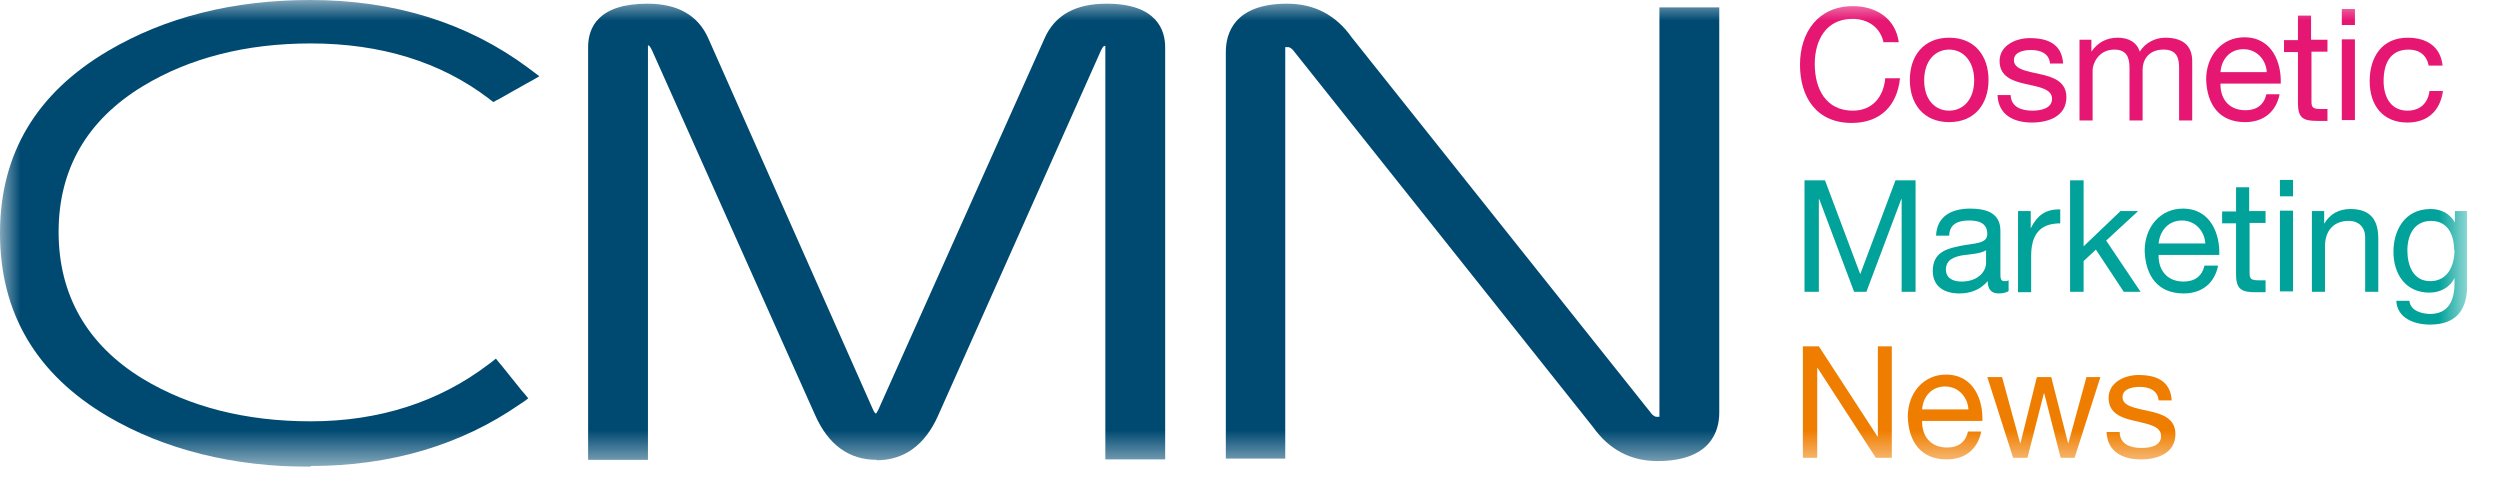 <svg viewBox="0 0 61 12" fill="none" xmlns="http://www.w3.org/2000/svg">
<g clip-path="url(#clip0_849_5430)">
<mask id="mask0_849_5430" style="mask-type:luminance" maskUnits="userSpaceOnUse" x="0" y="0" width="61" height="12">
<path d="M60.2 0H0V11.39H60.2V0Z" fill="white"></path>
</mask>
<g mask="url(#mask0_849_5430)">
<path d="M45.96 1.04C45.88 0.66 45.57 0.46 45.2 0.46C44.55 0.46 44.28 0.99 44.28 1.56C44.28 2.18 44.56 2.7 45.21 2.7C45.69 2.7 45.96 2.36 46 1.91H46.36C46.29 2.59 45.87 3 45.18 3C44.33 3 43.92 2.38 43.92 1.58C43.92 0.78 44.37 0.15 45.21 0.15C45.78 0.15 46.25 0.45 46.33 1.03H45.97L45.96 1.04Z" fill="#E61673"></path>
<path d="M47.56 0.92C48.19 0.92 48.52 1.37 48.52 1.95C48.52 2.53 48.19 2.98 47.56 2.98C46.93 2.98 46.6 2.53 46.6 1.95C46.6 1.37 46.93 0.92 47.56 0.92ZM47.56 2.7C47.9 2.7 48.17 2.43 48.17 1.96C48.17 1.49 47.9 1.21 47.56 1.21C47.22 1.21 46.95 1.48 46.95 1.96C46.95 2.44 47.22 2.7 47.56 2.7Z" fill="#E61673"></path>
<path d="M49.06 2.32C49.07 2.61 49.32 2.7 49.59 2.7C49.79 2.7 50.07 2.65 50.07 2.41C50.07 2.17 49.75 2.12 49.43 2.05C49.11 1.98 48.79 1.87 48.79 1.49C48.79 1.11 49.18 0.93 49.53 0.93C49.96 0.93 50.31 1.07 50.34 1.55H50.02C50 1.3 49.78 1.22 49.56 1.22C49.37 1.22 49.14 1.27 49.14 1.47C49.14 1.7 49.48 1.74 49.78 1.81C50.1 1.88 50.42 1.99 50.42 2.37C50.42 2.84 49.98 2.99 49.58 2.99C49.14 2.99 48.76 2.81 48.74 2.32H49.06Z" fill="#E61673"></path>
<path d="M50.73 0.97H51.03V1.26C51.18 1.04 51.4 0.92 51.67 0.92C51.91 0.92 52.13 1.01 52.21 1.26C52.34 1.05 52.58 0.92 52.83 0.92C53.22 0.92 53.49 1.08 53.49 1.49V2.94H53.17V1.65C53.17 1.41 53.11 1.21 52.79 1.21C52.47 1.21 52.28 1.41 52.28 1.71V2.94H51.96V1.65C51.96 1.39 51.88 1.21 51.59 1.21C51.2 1.21 51.06 1.56 51.06 1.71V2.94H50.74V0.97H50.73Z" fill="#E61673"></path>
<path d="M55.62 2.31C55.53 2.74 55.22 2.98 54.78 2.98C54.15 2.98 53.85 2.55 53.83 1.94C53.83 1.35 54.22 0.91 54.76 0.91C55.46 0.91 55.67 1.56 55.65 2.04H54.18C54.17 2.38 54.36 2.69 54.79 2.69C55.06 2.69 55.24 2.56 55.3 2.3H55.62V2.31ZM55.31 1.76C55.29 1.45 55.06 1.2 54.74 1.2C54.4 1.2 54.2 1.46 54.18 1.76H55.31Z" fill="#E61673"></path>
<path d="M56.4 0.97H56.79V1.26H56.4V2.48C56.4 2.63 56.44 2.66 56.64 2.66H56.79V2.95H56.54C56.2 2.95 56.07 2.88 56.07 2.52V1.27H55.73V0.98H56.07V0.38H56.39V0.97H56.4Z" fill="#E61673"></path>
<path d="M57.46 0.61H57.14V0.22H57.46V0.62V0.61ZM57.14 0.96H57.46V2.93H57.14V0.97V0.96Z" fill="#E61673"></path>
<path d="M59.26 1.6C59.21 1.35 59.04 1.21 58.77 1.21C58.3 1.21 58.16 1.58 58.16 1.98C58.16 2.34 58.32 2.7 58.74 2.7C59.05 2.7 59.24 2.52 59.28 2.22H59.61C59.54 2.7 59.24 2.99 58.74 2.99C58.14 2.99 57.82 2.57 57.82 1.98C57.82 1.39 58.12 0.92 58.75 0.92C59.2 0.92 59.55 1.13 59.6 1.6H59.26Z" fill="#E61673"></path>
<path d="M44.03 4.4H44.53L45.39 6.69L46.25 4.4H46.74V7.12H46.4V4.86H46.39L45.54 7.12H45.24L44.39 4.86H44.38V7.12H44.03V4.4Z" fill="#00A29A"></path>
<path d="M49 7.11C48.94 7.14 48.87 7.16 48.77 7.16C48.6 7.16 48.5 7.07 48.5 6.86C48.32 7.07 48.08 7.16 47.81 7.16C47.45 7.16 47.16 7 47.16 6.61C47.16 6.16 47.49 6.07 47.83 6C48.19 5.93 48.49 5.95 48.49 5.71C48.49 5.43 48.26 5.38 48.05 5.38C47.78 5.38 47.57 5.46 47.56 5.75H47.24C47.26 5.26 47.64 5.09 48.07 5.09C48.42 5.09 48.81 5.17 48.81 5.63V6.64C48.81 6.79 48.81 6.86 48.91 6.86C48.94 6.86 48.97 6.86 49.01 6.84V7.09L49 7.11ZM48.47 6.1C48.34 6.19 48.1 6.2 47.88 6.23C47.67 6.27 47.48 6.34 47.48 6.58C47.48 6.79 47.66 6.87 47.86 6.87C48.29 6.87 48.46 6.6 48.46 6.42V6.09L48.47 6.1Z" fill="#00A29A"></path>
<path d="M49.25 5.15H49.55V5.57C49.71 5.25 49.92 5.1 50.27 5.11V5.45C49.75 5.45 49.56 5.75 49.56 6.25V7.13H49.24V5.16L49.25 5.15Z" fill="#00A29A"></path>
<path d="M50.51 4.4H50.84V6.01L51.74 5.15H52.17L51.39 5.87L52.23 7.12H51.82L51.14 6.09L50.84 6.37V7.12H50.51V4.4Z" fill="#00A29A"></path>
<path d="M54.12 6.49C54.03 6.92 53.72 7.16 53.28 7.16C52.65 7.16 52.35 6.73 52.33 6.12C52.33 5.53 52.72 5.09 53.26 5.09C53.96 5.09 54.17 5.74 54.15 6.22H52.67C52.66 6.56 52.85 6.87 53.28 6.87C53.55 6.87 53.73 6.74 53.79 6.48H54.11L54.12 6.49ZM53.81 5.94C53.79 5.63 53.56 5.38 53.24 5.38C52.9 5.38 52.7 5.64 52.67 5.94H53.8H53.81Z" fill="#00A29A"></path>
<path d="M54.89 5.15H55.28V5.44H54.89V6.66C54.89 6.81 54.93 6.84 55.13 6.84H55.28V7.13H55.03C54.7 7.13 54.56 7.06 54.56 6.7V5.45H54.22V5.16H54.56V4.57H54.88V5.16L54.89 5.15Z" fill="#00A29A"></path>
<path d="M55.95 4.79H55.63V4.39H55.95V4.79ZM55.63 5.14H55.95V7.11H55.63V5.14Z" fill="#00A29A"></path>
<path d="M56.41 5.15H56.71V5.46C56.85 5.22 57.07 5.1 57.35 5.1C57.87 5.1 58.03 5.4 58.03 5.82V7.12H57.71V5.79C57.71 5.55 57.56 5.39 57.31 5.39C56.92 5.39 56.73 5.65 56.73 6.01V7.12H56.41V5.15Z" fill="#00A29A"></path>
<path d="M60.2 6.95C60.2 7.59 59.91 7.92 59.29 7.92C58.92 7.92 58.49 7.77 58.47 7.34H58.79C58.81 7.58 59.09 7.66 59.3 7.66C59.72 7.66 59.89 7.36 59.89 6.91V6.78C59.78 7.02 59.53 7.14 59.28 7.14C58.69 7.14 58.4 6.68 58.4 6.14C58.4 5.68 58.63 5.1 59.31 5.1C59.56 5.1 59.78 5.21 59.9 5.43V5.15H60.2V6.95ZM59.88 6.09C59.88 5.74 59.73 5.39 59.32 5.39C58.91 5.39 58.74 5.73 58.74 6.11C58.74 6.46 58.87 6.86 59.3 6.86C59.73 6.86 59.89 6.47 59.89 6.1" fill="#00A29A"></path>
<path d="M43.99 8.45H44.38L45.81 10.65H45.82V8.45H46.16V11.17H45.77L44.35 8.98H44.34V11.17H43.99V8.45Z" fill="#EF7E00"></path>
<path d="M48.34 10.54C48.25 10.97 47.94 11.21 47.5 11.21C46.87 11.21 46.57 10.78 46.55 10.17C46.55 9.58 46.94 9.14 47.48 9.14C48.18 9.14 48.39 9.79 48.37 10.27H46.9C46.89 10.61 47.08 10.92 47.51 10.92C47.78 10.92 47.96 10.79 48.02 10.53H48.34V10.54ZM48.03 9.99C48.01 9.68 47.78 9.43 47.46 9.43C47.12 9.43 46.92 9.69 46.9 9.99H48.03Z" fill="#EF7E00"></path>
<path d="M50.62 11.17H50.28L49.88 9.6H49.87L49.47 11.17H49.12L48.49 9.2H48.85L49.29 10.81H49.3L49.7 9.2H50.05L50.46 10.81H50.47L50.91 9.2H51.25L50.62 11.17Z" fill="#EF7E00"></path>
<path d="M51.72 10.55C51.73 10.84 51.98 10.93 52.25 10.93C52.45 10.93 52.73 10.89 52.73 10.64C52.73 10.39 52.41 10.35 52.09 10.27C51.77 10.2 51.45 10.09 51.45 9.71C51.45 9.33 51.84 9.15 52.18 9.15C52.61 9.15 52.96 9.29 52.99 9.77H52.67C52.65 9.52 52.43 9.44 52.21 9.44C52.02 9.44 51.79 9.49 51.79 9.69C51.79 9.92 52.13 9.96 52.43 10.03C52.76 10.1 53.08 10.21 53.08 10.59C53.08 11.06 52.64 11.21 52.24 11.21C51.8 11.21 51.42 11.03 51.4 10.54H51.72V10.55Z" fill="#EF7E00"></path>
<path d="M7.57 11.39C5.68 11.39 4.01 10.97 2.63 10.16C0.88 9.13 0 7.63 0 5.69C0 3.75 0.89 2.27 2.64 1.24C4.03 0.42 5.69 0 7.57 0C9.63 0 11.41 0.56 12.88 1.65L13 1.74L13.16 1.86L12.99 1.96L12.86 2.03L12.17 2.42L12.11 2.45L12.04 2.49L11.97 2.44L11.92 2.4C10.75 1.51 9.29 1.06 7.58 1.06C6.01 1.06 4.63 1.41 3.49 2.1C2.12 2.93 1.43 4.13 1.43 5.66C1.43 7.19 2.12 8.41 3.48 9.24C4.62 9.93 6 10.28 7.58 10.28C9.25 10.28 10.71 9.81 11.92 8.89L12 8.83L12.1 8.75L12.18 8.85L12.24 8.92L12.73 9.53L12.8 9.61L12.89 9.72L12.78 9.8L12.69 9.86C11.25 10.86 9.53 11.37 7.59 11.37" fill="#004A72"></path>
<path d="M21.39 11.22C20.71 11.22 20.21 10.85 19.89 10.13L15.91 1.23C15.86 1.12 15.83 1.11 15.83 1.11C15.83 1.11 15.82 1.11 15.81 1.11V11.22H14.35V1.15C14.35 0.67 14.6 0.09 15.8 0.09C16.53 0.09 17.03 0.37 17.28 0.93L21.3 9.99C21.33 10.06 21.36 10.09 21.37 10.09C21.38 10.09 21.4 10.06 21.43 10L25.49 0.93C25.74 0.37 26.24 0.09 27 0.09C28.24 0.09 28.43 0.75 28.43 1.15V11.21H26.97V1.12C26.97 1.12 26.96 1.12 26.95 1.12C26.94 1.12 26.91 1.13 26.86 1.24L22.89 10.14C22.57 10.86 22.06 11.23 21.39 11.23" fill="#004A72"></path>
<path d="M40.44 11.25C39.79 11.25 39.26 10.97 38.87 10.42L31.54 1.21C31.54 1.21 31.48 1.15 31.43 1.15C31.39 1.15 31.36 1.15 31.36 1.15C31.36 1.15 31.36 1.16 31.36 1.18V11.19H29.91V1.27C29.91 0.83 30.1 0.09 31.41 0.09C32.07 0.09 32.6 0.37 32.98 0.91L40.31 10.11C40.31 10.11 40.37 10.17 40.42 10.17C40.46 10.17 40.47 10.17 40.49 10.17C40.49 10.17 40.49 10.16 40.49 10.15V0.18H41.95V10.07C41.95 10.51 41.75 11.25 40.44 11.25Z" fill="#004A72"></path>
</g>
</g>
<defs>
<clipPath id="clip0_849_5430">
<rect width="60.2" height="11.39" fill="white"></rect>
</clipPath>
</defs>
</svg>
